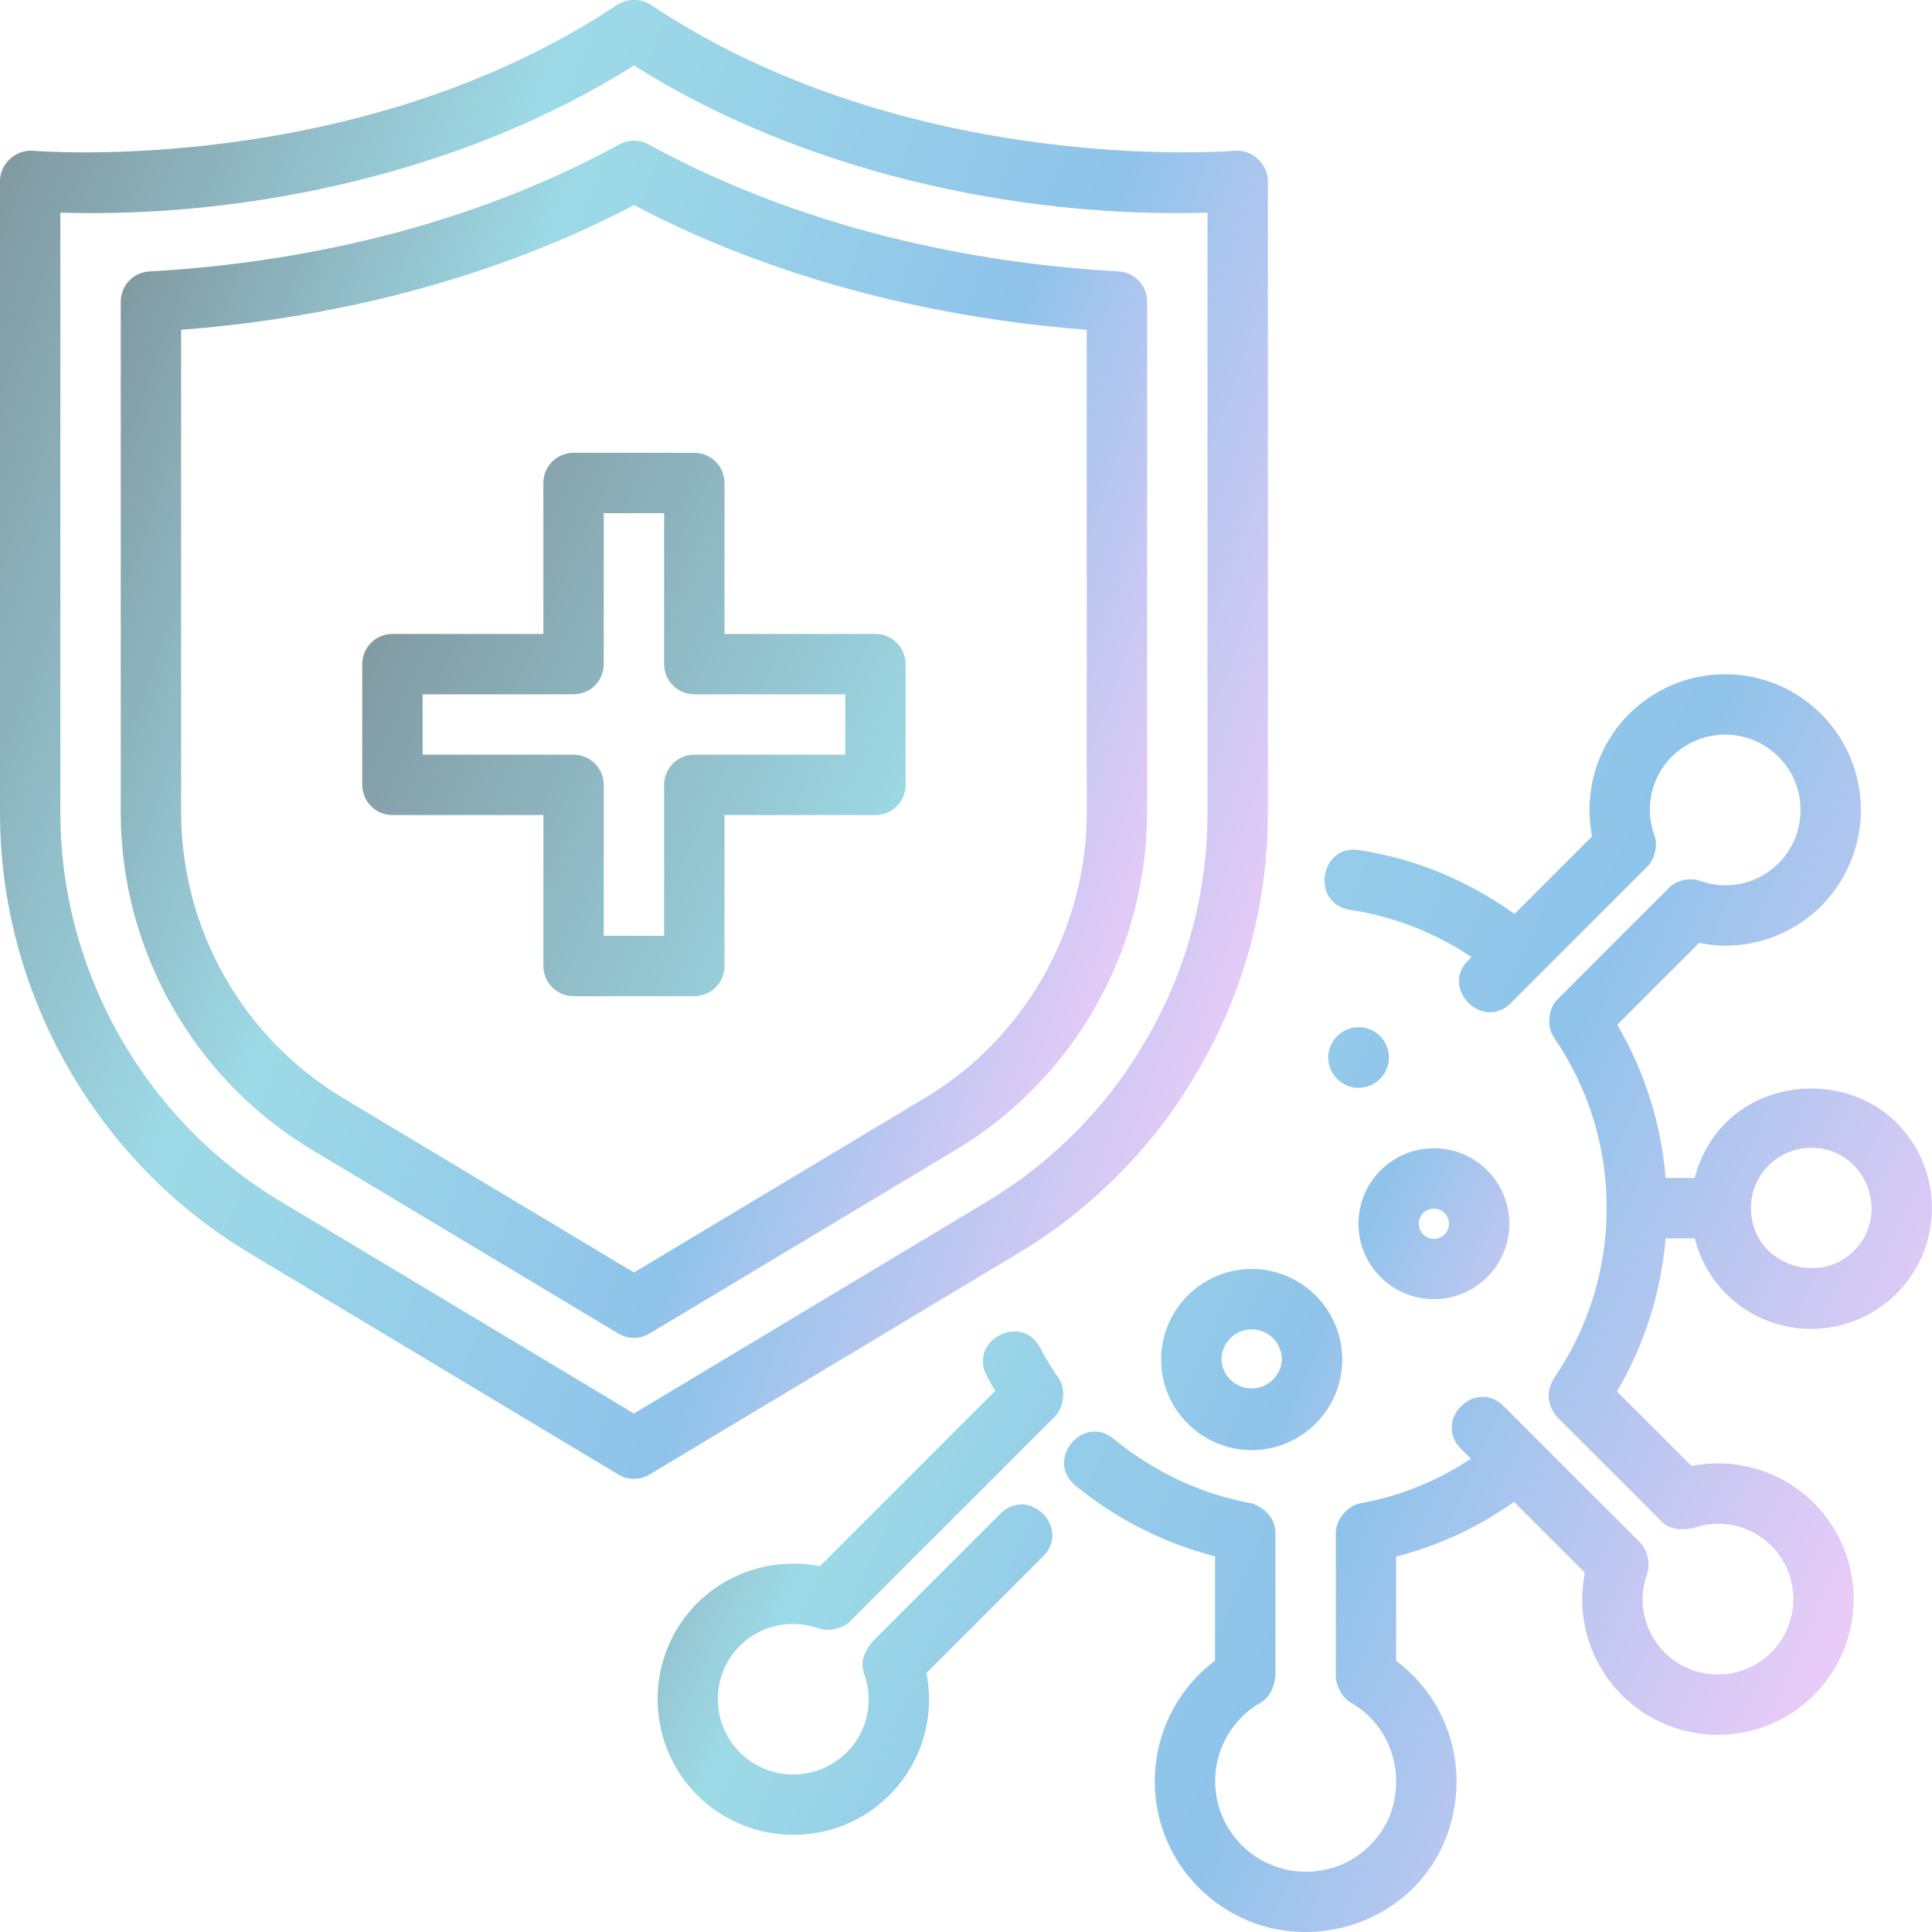 <?xml version="1.0" encoding="UTF-8"?>
<svg xmlns="http://www.w3.org/2000/svg" width="64" height="64" viewBox="0 0 64 64" fill="none">
  <g clip-path="url(#clip0_2428_1171)">
    <path d="M10.315 38.077L20.485 44.177C20.64 44.27 20.818 44.319 21 44.319C21.181 44.319 21.359 44.27 21.514 44.177L31.684 38.077C33.605 36.918 35.196 35.283 36.302 33.331C37.408 31.378 37.993 29.174 38 26.93V9.99C38 9.459 37.585 9.021 37.055 8.991C33.058 8.771 27.111 7.862 21.48 4.782C21.333 4.702 21.168 4.66 21 4.66C20.833 4.66 20.668 4.702 20.521 4.782C14.89 7.863 8.942 8.771 4.945 8.992C4.69 9.006 4.45 9.117 4.274 9.303C4.098 9.489 4 9.734 4 9.99V26.93C4 31.469 6.42 35.74 10.315 38.077ZM6 10.926C10.044 10.615 15.619 9.621 21 6.795C26.381 9.621 31.956 10.615 36 10.926V26.93C36 30.77 33.952 34.384 30.655 36.362L21 42.154L11.345 36.362C9.719 35.381 8.373 33.998 7.437 32.346C6.501 30.694 6.006 28.829 6 26.93V10.926Z" fill="url(#paint0_linear_2428_1171)"></path>
    <path d="M8.255 41.507L20.485 48.847C20.64 48.94 20.818 48.989 21 48.989C21.181 48.989 21.359 48.94 21.514 48.847L33.744 41.507C36.181 40.045 38.212 37.962 39.531 35.722C41.149 33.075 42.003 30.032 42 26.93V5.99C42 5.46 41.507 4.952 40.91 4.994C40.804 5.004 30.14 5.882 21.555 0.158C21.389 0.053 21.197 -0.002 21 -0.002C20.804 -0.002 20.612 0.053 20.446 0.158C11.859 5.882 1.197 5.005 1.09 4.994C0.492 4.952 0 5.452 0 5.99V26.93C0 32.868 3.163 38.454 8.255 41.507ZM2 7.044C8.322 7.236 15.451 5.675 21 2.169C26.526 5.66 33.646 7.237 40 7.044V26.93C40 29.677 39.248 32.356 37.818 34.692C36.673 36.633 34.888 38.489 32.715 39.792L21 46.824L9.284 39.792C4.791 37.098 2 32.169 2 26.93V7.044Z" fill="url(#paint1_linear_2428_1171)"></path>
    <path d="M13 27H18V32C18 32.265 18.105 32.52 18.293 32.707C18.48 32.895 18.735 33 19 33H23C23.265 33 23.52 32.895 23.707 32.707C23.895 32.52 24 32.265 24 32V27H29C29.265 27 29.52 26.895 29.707 26.707C29.895 26.52 30 26.265 30 26V22C30 21.735 29.895 21.48 29.707 21.293C29.52 21.105 29.265 21 29 21H24V16C24 15.735 23.895 15.48 23.707 15.293C23.52 15.105 23.265 15 23 15H19C18.735 15 18.48 15.105 18.293 15.293C18.105 15.48 18 15.735 18 16V21H13C12.735 21 12.48 21.105 12.293 21.293C12.105 21.48 12 21.735 12 22V26C12 26.265 12.105 26.52 12.293 26.707C12.48 26.895 12.735 27 13 27ZM14 23H19C19.265 23 19.52 22.895 19.707 22.707C19.895 22.52 20 22.265 20 22V17H22V22C22 22.265 22.105 22.52 22.293 22.707C22.48 22.895 22.735 23 23 23H28V25H23C22.735 25 22.48 25.105 22.293 25.293C22.105 25.48 22 25.735 22 26V31H20V26C20 25.735 19.895 25.48 19.707 25.293C19.52 25.105 19.265 25 19 25H14V23ZM44.723 30.139C46.163 30.358 47.536 30.893 48.745 31.704L48.638 31.811C47.702 32.747 49.117 34.161 50.052 33.225L51.035 32.242C51.038 32.239 51.042 32.238 51.045 32.234L51.048 32.229L54.57 28.707C54.783 28.494 54.944 28.054 54.799 27.658C54.64 27.215 54.61 26.737 54.713 26.278C54.815 25.819 55.047 25.399 55.379 25.066C55.848 24.598 56.484 24.335 57.147 24.335C57.81 24.335 58.446 24.598 58.915 25.066C59.383 25.535 59.646 26.171 59.646 26.834C59.646 27.496 59.383 28.132 58.915 28.601C58.582 28.933 58.162 29.164 57.703 29.267C57.244 29.37 56.765 29.34 56.322 29.182C55.938 29.04 55.479 29.186 55.236 29.46L51.596 33.101C51.27 33.427 51.237 34.023 51.48 34.375C53.81 37.756 53.805 42.295 51.466 45.669C51.423 45.783 51.277 45.981 51.305 46.317C51.326 46.575 51.482 46.841 51.582 46.94L55.033 50.391C55.386 50.744 55.811 50.663 56.083 50.622C56.526 50.464 57.005 50.434 57.464 50.537C57.923 50.64 58.343 50.871 58.676 51.203C59.144 51.672 59.407 52.308 59.407 52.971C59.407 53.634 59.144 54.27 58.676 54.739C58.206 55.207 57.571 55.469 56.908 55.469C56.245 55.469 55.609 55.207 55.14 54.739C54.807 54.406 54.576 53.986 54.474 53.527C54.371 53.068 54.401 52.59 54.56 52.147C54.697 51.771 54.548 51.318 54.328 51.097L49.809 46.578C48.873 45.642 47.46 47.057 48.395 47.992L48.725 48.322C47.624 49.058 46.383 49.559 45.08 49.795C44.62 49.876 44.25 50.353 44.25 50.779V55.539C44.25 55.807 44.441 56.226 44.754 56.406C45.92 57.077 46.484 58.429 46.158 59.773C45.908 60.804 45.042 61.663 44.004 61.91C43.56 62.024 43.096 62.035 42.648 61.942C42.199 61.849 41.778 61.655 41.416 61.374C41.054 61.093 40.761 60.733 40.559 60.322C40.358 59.91 40.253 59.458 40.253 59C40.253 57.932 40.827 56.938 41.751 56.407C42.199 56.15 42.224 55.64 42.25 55.54V50.78C42.25 49.98 41.336 49.749 41.437 49.796C39.802 49.5 38.231 48.763 36.893 47.666C35.874 46.825 34.6 48.372 35.625 49.212C36.979 50.319 38.557 51.119 40.25 51.556V55.01C39.631 55.475 39.129 56.078 38.782 56.77C38.436 57.462 38.255 58.226 38.253 59C38.253 60.54 38.946 61.97 40.154 62.925C42.969 65.15 47.25 63.761 48.101 60.245C48.59 58.233 47.845 56.21 46.249 55.017V51.563C47.651 51.206 48.975 50.591 50.152 49.75L52.502 52.1C52.357 52.824 52.393 53.572 52.606 54.279C52.82 54.986 53.204 55.629 53.725 56.152C54.57 56.995 55.714 57.468 56.907 57.468C58.1 57.468 59.244 56.995 60.089 56.152C60.931 55.307 61.405 54.163 61.405 52.97C61.405 51.777 60.931 50.633 60.089 49.788C59.566 49.267 58.922 48.883 58.215 48.669C57.508 48.456 56.759 48.42 56.035 48.565L53.564 46.094C54.477 44.546 55.028 42.812 55.175 41.021H56.14C56.355 41.88 56.852 42.643 57.551 43.187C58.251 43.73 59.112 44.024 59.998 44.021C62.208 44.021 63.998 42.232 63.998 40.021C63.999 39.495 63.897 38.975 63.695 38.489C63.494 38.004 63.199 37.563 62.826 37.192C61.316 35.681 58.68 35.681 57.17 37.192C56.668 37.698 56.312 38.33 56.14 39.021H55.176C55.031 37.231 54.483 35.497 53.574 33.948L56.288 31.234C56.575 31.291 56.863 31.327 57.152 31.327C58.343 31.327 59.485 30.855 60.328 30.015C61.17 29.17 61.644 28.026 61.644 26.833C61.644 25.64 61.17 24.496 60.328 23.651C59.483 22.808 58.339 22.335 57.146 22.335C55.953 22.335 54.809 22.808 53.964 23.651C53.443 24.174 53.058 24.818 52.845 25.525C52.632 26.232 52.596 26.981 52.741 27.705L50.171 30.275C48.644 29.182 46.89 28.44 45.016 28.16C43.718 27.959 43.407 29.943 44.723 30.139ZM60 38.022C61.78 38.022 62.666 40.184 61.414 41.436C60.211 42.639 58.006 41.845 58.001 40.028L58.002 40.021L58.001 40.014C58.002 39.485 58.214 38.978 58.588 38.604C58.963 38.231 59.471 38.022 60 38.022Z" fill="url(#paint2_linear_2428_1171)"></path>
    <path d="M35.054 45.629C34.833 45.315 34.633 44.987 34.456 44.646C33.843 43.473 32.07 44.403 32.685 45.574C32.777 45.75 32.872 45.913 32.967 46.074L27.157 51.884C26.432 51.74 25.683 51.776 24.975 51.989C24.267 52.202 23.622 52.585 23.096 53.105C21.347 54.853 21.346 57.707 23.099 59.471C24.848 61.209 27.702 61.226 29.457 59.472C29.98 58.95 30.367 58.308 30.582 57.601C30.797 56.894 30.833 56.145 30.689 55.421L34.555 51.555C35.491 50.619 34.076 49.206 33.141 50.141L28.897 54.384C28.688 54.668 28.46 54.988 28.631 55.461C28.956 56.361 28.728 57.378 28.045 58.054C27.575 58.52 26.941 58.781 26.279 58.782C25.617 58.782 24.982 58.521 24.512 58.056C23.538 57.077 23.537 55.489 24.505 54.522C24.84 54.189 25.262 53.958 25.722 53.855C26.183 53.752 26.663 53.781 27.108 53.94C27.385 54.042 27.877 53.991 28.162 53.706L34.934 46.934C35.264 46.604 35.314 45.993 35.054 45.629ZM45.005 34.026C44.452 34.026 44 34.479 44 35.031C44 35.583 44.452 36.036 45.005 36.036C45.558 36.036 46.01 35.583 46.01 35.031C46.01 34.479 45.558 34.026 45.005 34.026ZM38.464 45.037C38.464 46.691 39.81 48.037 41.464 48.037C43.118 48.037 44.464 46.691 44.464 45.037C44.464 43.383 43.118 42.037 41.464 42.037C39.81 42.037 38.464 43.382 38.464 45.037ZM42.464 45.037C42.452 45.294 42.342 45.538 42.156 45.716C41.969 45.894 41.722 45.993 41.464 45.993C41.206 45.993 40.958 45.894 40.772 45.716C40.586 45.538 40.475 45.294 40.464 45.037C40.464 44.772 40.569 44.517 40.757 44.33C40.944 44.142 41.199 44.037 41.464 44.037C41.729 44.037 41.983 44.142 42.171 44.33C42.359 44.517 42.464 44.772 42.464 45.037ZM47.5 43.037C48.879 43.037 50 41.915 50 40.537C50 39.159 48.879 38.037 47.5 38.037C46.121 38.037 45 39.159 45 40.537C45 41.915 46.121 43.037 47.5 43.037ZM47.5 40.037C47.566 40.037 47.631 40.05 47.692 40.075C47.752 40.101 47.807 40.138 47.854 40.184C47.9 40.231 47.937 40.286 47.962 40.347C47.987 40.408 48 40.473 48 40.539C48 40.605 47.987 40.67 47.961 40.73C47.936 40.791 47.899 40.846 47.852 40.893C47.806 40.939 47.751 40.976 47.69 41.001C47.629 41.026 47.564 41.039 47.498 41.039C47.365 41.039 47.238 40.986 47.144 40.891C47.05 40.797 46.998 40.67 46.998 40.537C46.998 40.404 47.051 40.277 47.145 40.183C47.239 40.089 47.367 40.037 47.5 40.037Z" fill="url(#paint3_linear_2428_1171)"></path>
  </g>
  <defs>
    <linearGradient id="paint0_linear_2428_1171" x1="4" y1="10.388" x2="43.088" y2="24.553" gradientUnits="userSpaceOnUse">
      <stop stop-color="#829BA3"></stop>
      <stop offset="0.305" stop-color="#9DDAE7"></stop>
      <stop offset="0.67" stop-color="#8FC3EA"></stop>
      <stop offset="1" stop-color="#FFCDFB"></stop>
    </linearGradient>
    <linearGradient id="paint1_linear_2428_1171" x1="1.14197e-07" y1="7.073" x2="48.285" y2="24.572" gradientUnits="userSpaceOnUse">
      <stop stop-color="#829BA3"></stop>
      <stop offset="0.305" stop-color="#9DDAE7"></stop>
      <stop offset="0.67" stop-color="#8FC3EA"></stop>
      <stop offset="1" stop-color="#FFCDFB"></stop>
    </linearGradient>
    <linearGradient id="paint2_linear_2428_1171" x1="12" y1="22.077" x2="68.3" y2="47.333" gradientUnits="userSpaceOnUse">
      <stop stop-color="#829BA3"></stop>
      <stop offset="0.305" stop-color="#9DDAE7"></stop>
      <stop offset="0.67" stop-color="#8FC3EA"></stop>
      <stop offset="1" stop-color="#FFCDFB"></stop>
    </linearGradient>
    <linearGradient id="paint3_linear_2428_1171" x1="21.784" y1="37.89" x2="52.398" y2="51.538" gradientUnits="userSpaceOnUse">
      <stop stop-color="#829BA3"></stop>
      <stop offset="0.305" stop-color="#9DDAE7"></stop>
      <stop offset="0.67" stop-color="#8FC3EA"></stop>
      <stop offset="1" stop-color="#FFCDFB"></stop>
    </linearGradient>
    <clipPath id="clip0_2428_1171">
      <rect width="64" height="64" fill="white"></rect>
    </clipPath>
  </defs>
</svg>
